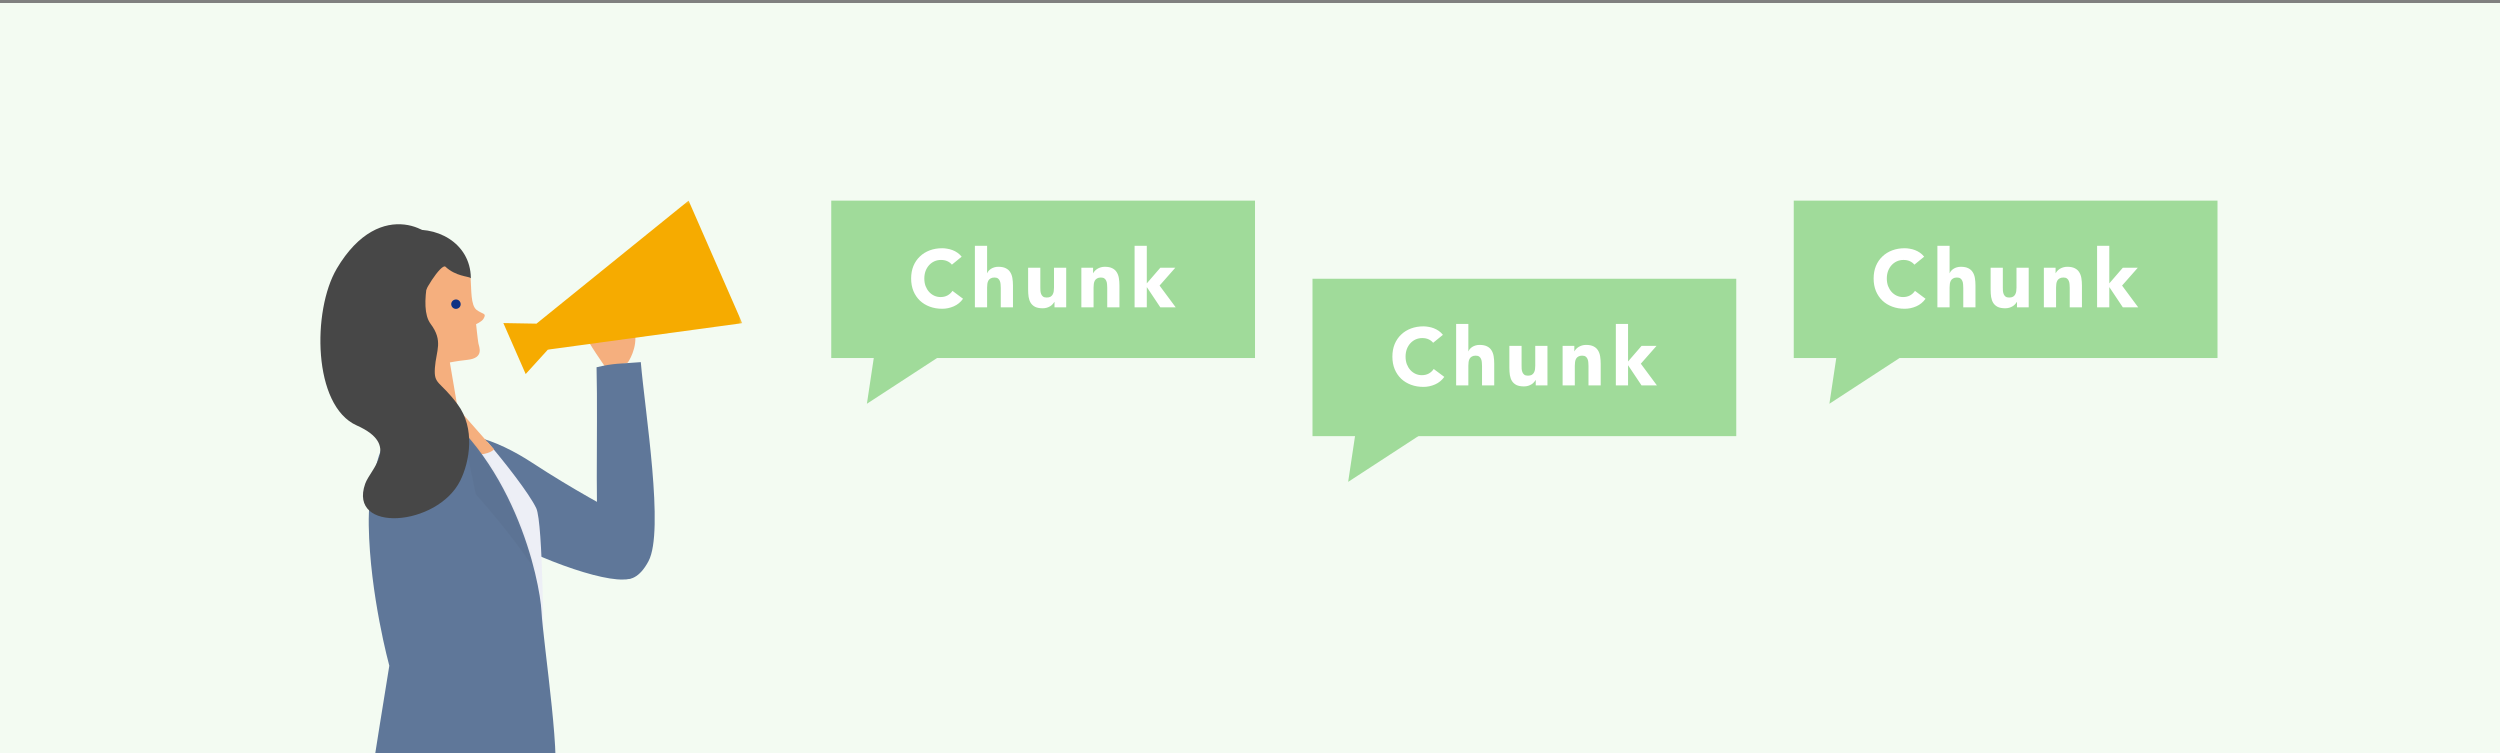 <svg width="800" height="241" viewBox="0 0 800 241" fill="none" xmlns="http://www.w3.org/2000/svg">
<rect x="0" y="0" width="800" height="241" fill="#808080" stroke="none"/>
<g clip-path="url(#clip0_132_1537)">
<rect width="800" height="240" transform="translate(0 0.97)" fill="#F3FBF2"/>
<mask id="mask0_132_1537" style="mask-type:luminance" maskUnits="userSpaceOnUse" x="84" y="64" width="154" height="396">
<path d="M237.514 64.2H84V459.876H237.514V64.2Z" fill="white"/>
</mask>
<g mask="url(#mask0_132_1537)">
<path d="M148.568 165.214C138.605 158.603 128.726 154.223 136.981 143.526C143.911 134.55 159.396 140.946 170.278 148.068C183.677 156.829 195.453 163.064 199.595 165.214C209.366 170.267 208.934 185.237 199.377 185.451C189.85 185.693 165.271 176.287 148.54 165.187L148.568 165.214Z" fill="#5F7799"/>
<path d="M194.046 117.944C194.046 117.944 187.415 108.591 187.551 107.409C187.631 106.791 185.413 103.351 191.746 108.027C191.746 106.28 185.979 96.229 186.602 95.074C187.875 92.682 192.368 91.768 194.29 93.434C196.213 95.1 201.951 101.147 203.088 106.2C204.226 111.252 200.896 116.036 200.896 116.036L194.046 117.971V117.944Z" fill="#F5AF7E"/>
<path d="M207.521 179.574C212.663 169.9 206.384 131.684 205.056 115.881C198.073 116.473 196.773 116.15 190.898 117.521C191.413 138.833 190.114 170.249 192.28 177.183C194.447 184.088 201.835 190.27 207.521 179.574Z" fill="#5F7799"/>
<path d="M175.362 111.875L171.734 103.517L220.353 64.2L237.514 103.41L175.362 111.875Z" fill="#F6AB00"/>
<path d="M178.45 108.434L176.365 103.651L161.072 103.382L168.218 119.695L178.45 108.434Z" fill="#F6AB00"/>
<path d="M140.139 236.984C134.941 243.299 148.343 338.623 148.343 338.623L174.003 332.9C174.003 332.9 172.137 281.972 171.811 268.454C171.27 245.905 161.579 210.889 140.139 237.01V236.984Z" fill="#5F7799"/>
<path d="M125.118 241.865C119.92 248.18 133.319 343.506 133.319 343.506L158.982 337.78C158.982 337.78 157.114 286.853 156.789 273.335C156.249 250.788 146.558 215.77 125.118 241.893V241.865Z" fill="#5F7799"/>
<path d="M155.975 141.432C161.363 147.694 169.348 157.906 171.594 162.609C173.841 167.312 173.895 208.35 174.005 210.553C174.113 212.757 172.487 244.309 172.487 244.309C172.487 244.309 163.718 247.963 156.842 247.103C149.966 246.244 145.77 154.681 145.77 154.681L146.5 145.221L155.949 141.405L155.975 141.432Z" fill="#EDEFF6"/>
<path d="M144.148 127.946C144.148 127.946 156.031 141.625 158.116 143.775C155.247 146.758 145.744 145.28 143.634 143.453C141.521 141.598 139.383 134.262 139.383 134.262L144.174 127.946H144.148Z" fill="#F5AF7E"/>
<path d="M133.377 125.718C127.502 130.179 117.649 145.954 118.001 168.126C118.354 190.297 124.579 213.034 124.579 213.034C124.579 213.034 118.57 249.986 118.596 250.98C118.624 251.975 167.485 253.346 176.635 250.094C180.425 248.751 173.766 205.374 173.277 195.672C172.791 185.97 164.481 144.718 133.377 125.718Z" fill="#5F7799"/>
<g opacity="0.2">
<mask id="mask1_132_1537" style="mask-type:alpha" maskUnits="userSpaceOnUse" x="117" y="125" width="61" height="128">
<g opacity="0.2">
<path d="M133.382 125.693C127.508 130.154 117.655 145.929 118.007 168.101C118.36 190.272 124.585 213.009 124.585 213.009C124.585 213.009 118.576 249.961 118.602 250.955C118.63 251.95 167.491 253.321 176.641 250.069C180.431 248.726 173.772 205.349 173.283 195.647C172.796 185.945 164.487 144.693 133.382 125.693Z" fill="#277E7F"/>
</g>
</mask>
<g mask="url(#mask1_132_1537)">
<g style="mix-blend-mode:multiply">
<path d="M133.375 125.699L141.252 147.011L149.833 146.581L152.242 158.164C152.242 158.164 175.712 183.721 182.804 204.039C189.896 224.357 174.441 150.236 174.441 150.236L133.401 125.673L133.375 125.699Z" fill="#231815"/>
</g>
</g>
</g>
<path d="M133.674 272.665L153.734 271.67C153.734 271.67 147.561 211.525 148.076 207.467C148.591 203.437 152.108 167.398 149.944 154.121C147.778 140.845 128.883 137.835 125.283 155.761C121.683 173.686 123.903 201.77 124.768 209.456C125.635 217.143 133.674 272.693 133.674 272.693V272.665Z" fill="#5F7799"/>
<path d="M133.538 116.687C126.608 115.774 105.603 101.53 115.456 84.276C118.785 78.445 123.875 75.139 129.125 73.983C139.466 71.726 150.539 77.692 150.673 88.953C138.195 93.763 133.566 116.714 133.566 116.714L133.538 116.687Z" fill="#474747"/>
<path d="M132.751 128.645C132.751 126.603 133.102 118.164 133.048 116.767C134.455 114.482 130.341 108.382 130.667 106.904C122.896 102.174 128.853 95.025 131.748 98.572C134.674 102.093 135.621 102.738 136.081 102.039C136.568 101.341 135.268 98.841 135.024 96.476C134.782 94.138 141.251 84.141 142.55 85.35C145.772 88.414 149.912 88.414 150.589 88.951C150.888 92.767 150.589 97.686 152.511 99.164C154.434 100.642 155.869 100.077 154.704 102.039C154.163 102.926 152.349 103.732 152.349 103.732C152.349 103.732 152.864 108.65 153.08 109.833C153.296 111.015 155.056 114.563 149.56 115.154C145.934 115.557 143.958 115.987 143.958 115.987L146.855 133.026C146.855 133.026 131.56 138.481 132.697 128.618L132.751 128.645Z" fill="#F5AF7E"/>
<path d="M147.395 97.066C147.557 97.872 147.016 98.652 146.177 98.813C145.364 98.974 144.58 98.437 144.417 97.603C144.255 96.797 144.796 96.018 145.635 95.857C146.448 95.695 147.233 96.233 147.395 97.066Z" fill="#0F3284"/>
<path d="M107.74 86.02C99.889 99.35 100.051 129.853 114.155 136.142C128.287 142.43 118.568 149.982 116.862 154.793C111.26 170.702 139.954 168.579 147.288 153.798C150.294 147.751 152.162 137.055 146.423 129.369C140.685 121.683 138.789 123.215 139.169 117.706C139.548 112.196 141.93 109.159 137.788 103.623C133.645 98.087 138.436 83.172 139.548 78.952C140.657 74.733 121.978 61.887 107.712 86.047L107.74 86.02Z" fill="#474747"/>
</g>
<path d="M401.603 64.2H266V114.567H401.603V64.2Z" fill="#A0DB9A"/>
<path d="M304.608 84.693C304.207 84.207 303.713 83.834 303.124 83.574C302.551 83.313 301.882 83.183 301.119 83.183C300.354 83.183 299.643 83.331 298.983 83.626C298.341 83.921 297.776 84.338 297.291 84.876C296.822 85.396 296.448 86.021 296.171 86.75C295.911 87.479 295.781 88.269 295.781 89.12C295.781 89.988 295.911 90.786 296.171 91.515C296.448 92.227 296.822 92.852 297.291 93.39C297.76 93.911 298.306 94.319 298.931 94.614C299.573 94.909 300.259 95.057 300.988 95.057C301.822 95.057 302.559 94.883 303.202 94.536C303.843 94.189 304.373 93.703 304.79 93.078L308.175 95.603C307.394 96.697 306.404 97.504 305.207 98.025C304.009 98.546 302.775 98.806 301.509 98.806C300.067 98.806 298.739 98.581 297.525 98.129C296.31 97.678 295.26 97.036 294.375 96.202C293.489 95.352 292.794 94.328 292.292 93.13C291.805 91.932 291.562 90.595 291.562 89.12C291.562 87.644 291.805 86.308 292.292 85.11C292.794 83.912 293.489 82.897 294.375 82.063C295.26 81.213 296.31 80.562 297.525 80.111C298.739 79.659 300.067 79.433 301.509 79.433C302.03 79.433 302.567 79.486 303.124 79.59C303.696 79.677 304.251 79.824 304.79 80.032C305.345 80.241 305.874 80.519 306.378 80.866C306.881 81.213 307.332 81.638 307.732 82.141L304.608 84.693ZM315.871 78.652V87.401H315.923C316.009 87.158 316.158 86.915 316.366 86.672C316.574 86.429 316.825 86.212 317.121 86.021C317.415 85.83 317.762 85.674 318.163 85.553C318.561 85.431 318.996 85.37 319.464 85.37C320.454 85.37 321.251 85.526 321.86 85.839C322.467 86.134 322.936 86.551 323.266 87.089C323.613 87.627 323.847 88.261 323.969 88.99C324.09 89.719 324.151 90.509 324.151 91.359V98.338H320.246V92.14C320.246 91.776 320.228 91.403 320.193 91.021C320.176 90.621 320.097 90.257 319.959 89.927C319.837 89.597 319.637 89.328 319.36 89.12C319.1 88.912 318.717 88.807 318.215 88.807C317.71 88.807 317.303 88.903 316.991 89.094C316.678 89.267 316.434 89.51 316.262 89.823C316.105 90.118 316.001 90.457 315.949 90.838C315.897 91.22 315.871 91.62 315.871 92.036V98.338H311.965V78.652H315.871ZM341.185 98.338H337.436V96.619H337.384C337.245 96.862 337.063 97.105 336.837 97.348C336.629 97.591 336.368 97.808 336.056 97.999C335.743 98.19 335.387 98.346 334.988 98.468C334.59 98.589 334.155 98.65 333.686 98.65C332.697 98.65 331.89 98.502 331.265 98.207C330.658 97.895 330.179 97.47 329.833 96.931C329.502 96.393 329.278 95.76 329.156 95.031C329.051 94.302 328.999 93.512 328.999 92.661V85.683H332.905V91.88C332.905 92.245 332.913 92.626 332.931 93.026C332.965 93.408 333.044 93.763 333.166 94.093C333.304 94.423 333.504 94.692 333.764 94.901C334.043 95.109 334.433 95.213 334.936 95.213C335.439 95.213 335.848 95.126 336.16 94.953C336.472 94.762 336.707 94.519 336.863 94.223C337.037 93.911 337.149 93.564 337.202 93.182C337.254 92.8 337.28 92.401 337.28 91.984V85.683H341.185V98.338ZM346.035 85.683H349.785V87.401H349.837C349.957 87.158 350.131 86.915 350.358 86.672C350.582 86.429 350.852 86.212 351.165 86.021C351.477 85.83 351.832 85.674 352.232 85.553C352.631 85.431 353.066 85.37 353.534 85.37C354.524 85.37 355.321 85.526 355.93 85.839C356.537 86.134 357.005 86.551 357.336 87.089C357.682 87.627 357.917 88.261 358.039 88.99C358.159 89.719 358.221 90.509 358.221 91.359V98.338H354.315V92.14C354.315 91.776 354.297 91.403 354.263 91.021C354.245 90.621 354.167 90.257 354.029 89.927C353.907 89.597 353.707 89.328 353.43 89.12C353.17 88.912 352.787 88.807 352.284 88.807C351.78 88.807 351.373 88.903 351.061 89.094C350.748 89.267 350.504 89.51 350.331 89.823C350.175 90.118 350.071 90.457 350.019 90.838C349.967 91.22 349.941 91.62 349.941 92.036V98.338H346.035V85.683ZM363.069 78.652H366.975V90.682L371.297 85.683H376.088L371.063 91.385L376.219 98.338H371.297L367.027 91.932H366.975V98.338H363.069V78.652Z" fill="white"/>
<path d="M277.41 129.2L281.666 100.85L301.426 113.544L277.41 129.2Z" fill="#A0DB9A"/>
<path d="M555.603 89.2H420V139.567H555.603V89.2Z" fill="#A0DB9A"/>
<path d="M458.608 109.693C458.207 109.207 457.713 108.834 457.124 108.574C456.551 108.313 455.882 108.183 455.119 108.183C454.354 108.183 453.643 108.331 452.983 108.626C452.341 108.921 451.776 109.338 451.291 109.876C450.822 110.396 450.448 111.021 450.171 111.75C449.911 112.479 449.781 113.269 449.781 114.12C449.781 114.988 449.911 115.786 450.171 116.515C450.448 117.227 450.822 117.852 451.291 118.39C451.76 118.911 452.306 119.319 452.931 119.614C453.573 119.909 454.259 120.057 454.988 120.057C455.822 120.057 456.559 119.883 457.202 119.536C457.843 119.189 458.373 118.703 458.79 118.078L462.175 120.603C461.394 121.697 460.404 122.504 459.207 123.025C458.009 123.546 456.775 123.806 455.509 123.806C454.067 123.806 452.739 123.581 451.525 123.129C450.31 122.678 449.26 122.036 448.375 121.202C447.489 120.352 446.794 119.328 446.292 118.13C445.805 116.932 445.562 115.595 445.562 114.12C445.562 112.644 445.805 111.308 446.292 110.11C446.794 108.912 447.489 107.897 448.375 107.063C449.26 106.213 450.31 105.562 451.525 105.111C452.739 104.659 454.067 104.433 455.509 104.433C456.03 104.433 456.567 104.486 457.124 104.59C457.696 104.677 458.251 104.824 458.79 105.032C459.345 105.241 459.874 105.518 460.378 105.866C460.881 106.213 461.332 106.638 461.732 107.142L458.608 109.693ZM469.871 103.652V112.401H469.923C470.009 112.158 470.158 111.915 470.366 111.672C470.574 111.429 470.825 111.212 471.121 111.021C471.415 110.83 471.762 110.674 472.163 110.553C472.561 110.431 472.996 110.37 473.464 110.37C474.454 110.37 475.251 110.527 475.86 110.839C476.467 111.134 476.936 111.551 477.266 112.089C477.613 112.627 477.847 113.261 477.969 113.99C478.09 114.719 478.151 115.509 478.151 116.359V123.337H474.246V117.14C474.246 116.776 474.228 116.403 474.193 116.021C474.176 115.621 474.097 115.257 473.959 114.927C473.837 114.597 473.637 114.328 473.36 114.12C473.1 113.912 472.717 113.807 472.215 113.807C471.71 113.807 471.303 113.903 470.991 114.094C470.678 114.267 470.434 114.51 470.262 114.823C470.105 115.118 470.001 115.457 469.949 115.838C469.897 116.22 469.871 116.62 469.871 117.036V123.337H465.965V103.652H469.871ZM495.185 123.337H491.436V121.619H491.384C491.245 121.862 491.063 122.105 490.837 122.348C490.629 122.591 490.368 122.808 490.056 122.999C489.743 123.19 489.387 123.346 488.988 123.468C488.59 123.589 488.155 123.65 487.686 123.65C486.697 123.65 485.89 123.503 485.265 123.207C484.658 122.895 484.179 122.47 483.833 121.931C483.502 121.393 483.278 120.76 483.156 120.031C483.051 119.302 482.999 118.512 482.999 117.661V110.683H486.905V116.88C486.905 117.244 486.913 117.626 486.931 118.026C486.965 118.408 487.044 118.763 487.166 119.093C487.304 119.423 487.504 119.692 487.764 119.901C488.043 120.109 488.433 120.213 488.936 120.213C489.439 120.213 489.848 120.126 490.16 119.952C490.472 119.762 490.707 119.519 490.863 119.223C491.037 118.911 491.149 118.564 491.202 118.182C491.254 117.8 491.28 117.401 491.28 116.984V110.683H495.185V123.337ZM500.035 110.683H503.785V112.401H503.837C503.957 112.158 504.131 111.915 504.358 111.672C504.582 111.429 504.852 111.212 505.165 111.021C505.477 110.83 505.832 110.674 506.232 110.553C506.631 110.431 507.066 110.37 507.534 110.37C508.524 110.37 509.321 110.527 509.93 110.839C510.537 111.134 511.005 111.551 511.336 112.089C511.682 112.627 511.917 113.261 512.039 113.99C512.159 114.719 512.221 115.509 512.221 116.359V123.337H508.315V117.14C508.315 116.776 508.297 116.403 508.263 116.021C508.245 115.621 508.167 115.257 508.029 114.927C507.907 114.597 507.707 114.328 507.43 114.12C507.17 113.912 506.787 113.807 506.284 113.807C505.78 113.807 505.373 113.903 505.061 114.094C504.748 114.267 504.504 114.51 504.331 114.823C504.175 115.118 504.071 115.457 504.019 115.838C503.967 116.22 503.941 116.62 503.941 117.036V123.337H500.035V110.683ZM517.069 103.652H520.975V115.682L525.297 110.683H530.088L525.063 116.385L530.219 123.337H525.297L521.027 116.932H520.975V123.337H517.069V103.652Z" fill="white"/>
<path d="M431.41 154.2L435.666 125.85L455.426 138.544L431.41 154.2Z" fill="#A0DB9A"/>
<path d="M709.603 64.2H574V114.567H709.603V64.2Z" fill="#A0DB9A"/>
<path d="M612.608 84.693C612.207 84.207 611.713 83.834 611.124 83.574C610.551 83.313 609.882 83.183 609.119 83.183C608.354 83.183 607.643 83.331 606.983 83.626C606.341 83.921 605.776 84.338 605.291 84.876C604.822 85.396 604.448 86.021 604.171 86.75C603.911 87.479 603.781 88.269 603.781 89.12C603.781 89.988 603.911 90.786 604.171 91.515C604.448 92.227 604.822 92.852 605.291 93.39C605.76 93.911 606.306 94.319 606.931 94.614C607.573 94.909 608.259 95.057 608.988 95.057C609.822 95.057 610.559 94.883 611.202 94.536C611.843 94.189 612.373 93.703 612.79 93.078L616.175 95.603C615.394 96.697 614.404 97.504 613.207 98.025C612.009 98.546 610.775 98.806 609.509 98.806C608.067 98.806 606.739 98.581 605.525 98.129C604.31 97.678 603.26 97.036 602.375 96.202C601.489 95.352 600.794 94.328 600.292 93.13C599.805 91.932 599.562 90.595 599.562 89.12C599.562 87.644 599.805 86.308 600.292 85.11C600.794 83.912 601.489 82.897 602.375 82.063C603.26 81.213 604.31 80.562 605.525 80.111C606.739 79.659 608.067 79.433 609.509 79.433C610.03 79.433 610.567 79.486 611.124 79.59C611.696 79.677 612.251 79.824 612.79 80.032C613.345 80.241 613.874 80.519 614.378 80.866C614.881 81.213 615.332 81.638 615.732 82.141L612.608 84.693ZM623.871 78.652V87.401H623.923C624.009 87.158 624.158 86.915 624.366 86.672C624.574 86.429 624.825 86.212 625.121 86.021C625.415 85.83 625.762 85.674 626.163 85.553C626.561 85.431 626.996 85.37 627.464 85.37C628.454 85.37 629.251 85.526 629.86 85.839C630.467 86.134 630.936 86.551 631.266 87.089C631.613 87.627 631.847 88.261 631.969 88.99C632.09 89.719 632.151 90.509 632.151 91.359V98.338H628.246V92.14C628.246 91.776 628.228 91.403 628.193 91.021C628.176 90.621 628.097 90.257 627.959 89.927C627.837 89.597 627.637 89.328 627.36 89.12C627.1 88.912 626.717 88.807 626.215 88.807C625.71 88.807 625.303 88.903 624.991 89.094C624.678 89.267 624.434 89.51 624.262 89.823C624.105 90.118 624.001 90.457 623.949 90.838C623.897 91.22 623.871 91.62 623.871 92.036V98.338H619.965V78.652H623.871ZM649.185 98.338H645.436V96.619H645.384C645.245 96.862 645.063 97.105 644.837 97.348C644.629 97.591 644.368 97.808 644.056 97.999C643.743 98.19 643.387 98.346 642.988 98.468C642.59 98.589 642.155 98.65 641.686 98.65C640.697 98.65 639.89 98.502 639.265 98.207C638.658 97.895 638.179 97.47 637.833 96.931C637.502 96.393 637.278 95.76 637.156 95.031C637.051 94.302 636.999 93.512 636.999 92.661V85.683H640.905V91.88C640.905 92.245 640.913 92.626 640.931 93.026C640.965 93.408 641.044 93.763 641.166 94.093C641.304 94.423 641.504 94.692 641.764 94.901C642.043 95.109 642.433 95.213 642.936 95.213C643.439 95.213 643.848 95.126 644.16 94.953C644.472 94.762 644.707 94.519 644.863 94.223C645.037 93.911 645.149 93.564 645.202 93.182C645.254 92.8 645.28 92.401 645.28 91.984V85.683H649.185V98.338ZM654.035 85.683H657.785V87.401H657.837C657.957 87.158 658.131 86.915 658.358 86.672C658.582 86.429 658.852 86.212 659.165 86.021C659.477 85.83 659.832 85.674 660.232 85.553C660.631 85.431 661.066 85.37 661.534 85.37C662.524 85.37 663.321 85.526 663.93 85.839C664.537 86.134 665.005 86.551 665.336 87.089C665.682 87.627 665.917 88.261 666.039 88.99C666.159 89.719 666.221 90.509 666.221 91.359V98.338H662.315V92.14C662.315 91.776 662.297 91.403 662.263 91.021C662.245 90.621 662.167 90.257 662.029 89.927C661.907 89.597 661.707 89.328 661.43 89.12C661.17 88.912 660.787 88.807 660.284 88.807C659.78 88.807 659.373 88.903 659.061 89.094C658.748 89.267 658.504 89.51 658.331 89.823C658.175 90.118 658.071 90.457 658.019 90.838C657.967 91.22 657.941 91.62 657.941 92.036V98.338H654.035V85.683ZM671.069 78.652H674.975V90.682L679.297 85.683H684.088L679.063 91.385L684.219 98.338H679.297L675.027 91.932H674.975V98.338H671.069V78.652Z" fill="white"/>
<path d="M585.41 129.2L589.666 100.85L609.426 113.544L585.41 129.2Z" fill="#A0DB9A"/>
</g>
<defs>
<clipPath id="clip0_132_1537">
<rect width="800" height="240" fill="white" transform="translate(0 0.97)"/>
</clipPath>
</defs>
</svg>
